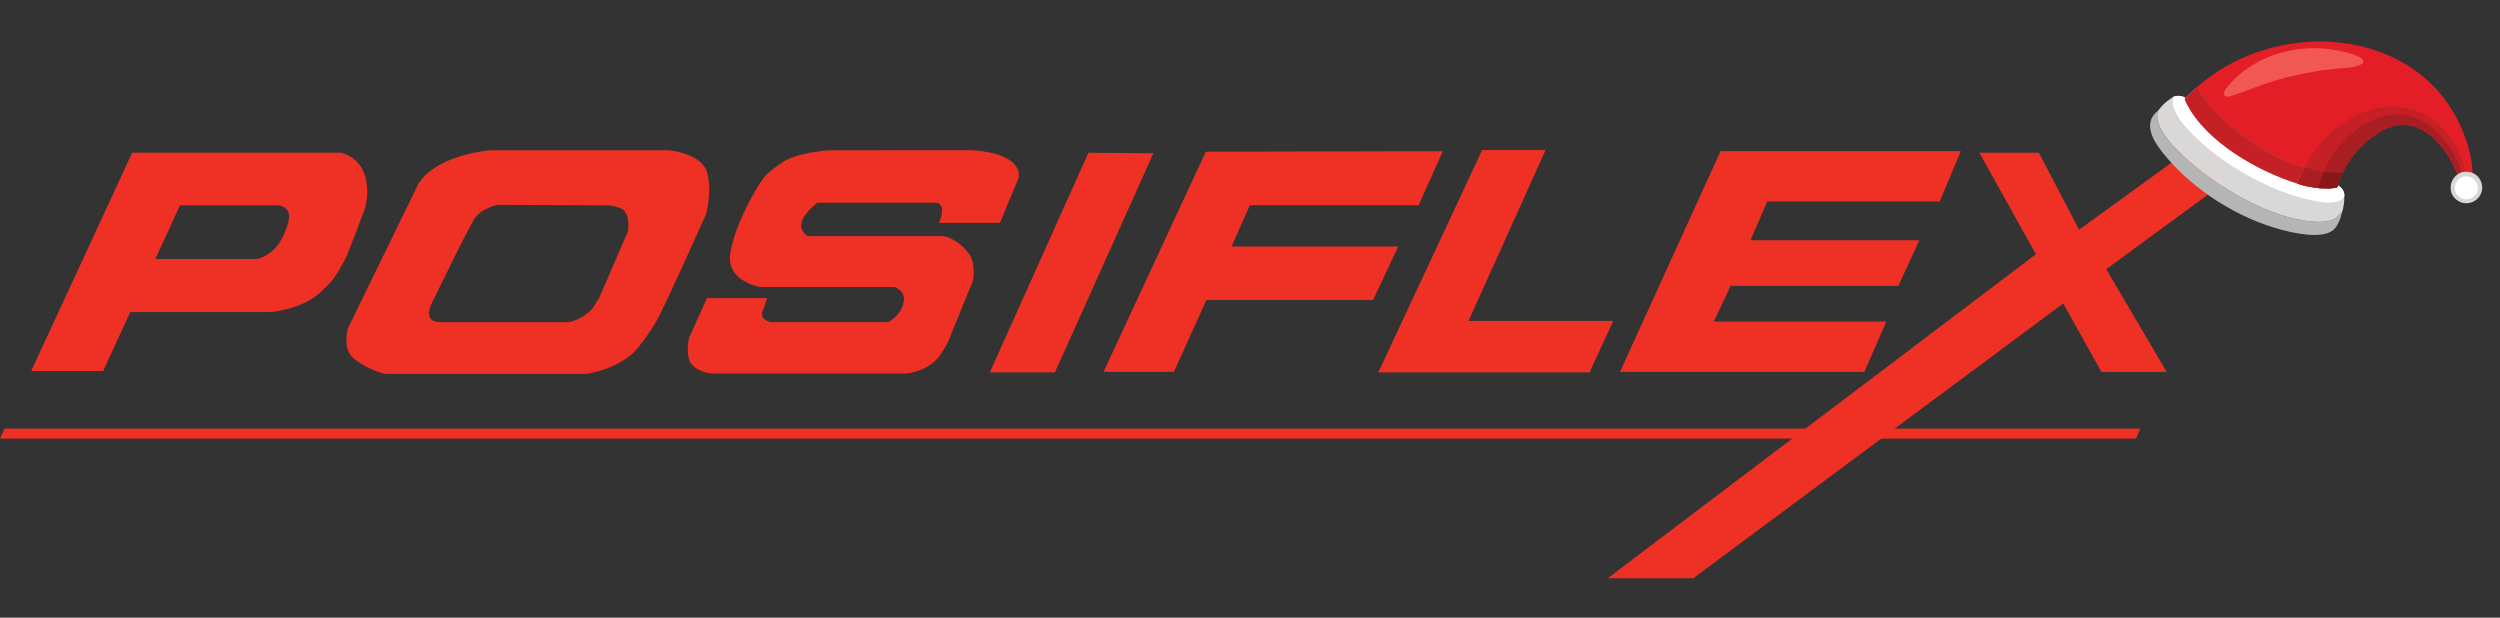 <?xml version="1.0" encoding="UTF-8"?>
<svg xmlns="http://www.w3.org/2000/svg" version="1.1" viewBox="0 0 2119.25 523.62">
  <rect x="0" y="0" width="2119.25" height="523.62" fill="#333333" stroke="none"/>
  <!-- Generator: Adobe Illustrator 29.1.0, SVG Export Plug-In . SVG Version: 2.1.0 Build 142)  -->
  <defs>
    <style>
      .st0 {
        fill: #fff;
      }

      .st1 {
        fill: #a91e22;
      }

      .st2 {
        fill: #d9d8d7;
      }

      .st3 {
        fill: #b6b5b5;
      }

      .st4 {
        fill: #89171a;
      }

      .st5 {
        fill: #c42026;
      }

      .st6 {
        fill: #f15853;
      }

      .st7 {
        fill: #ee3124;
      }

      .st8 {
        fill: #e41e26;
      }
    </style>
  </defs>
  <g id="text">
    <path class="st7" d="M1244.83,272.08l65.35-144.84h-53.79l-88,188.43h179.1l20.02-43.59h-122.68ZM1202.57,173.93l20.51-45.79-200.89.46-86.7,186.61h59.63l27.54-60.87h141.28l21.32-45.33h-141.3l15.56-35.08h143.05ZM304.08,138.83c-7.76-9.01-15.99-9.41-15.99-9.41H112.07L26.46,314.47h61.02l22.93-49.93h119.53s29.1-2.48,44.22-19.27c0,0,6.52-5.35,11.05-12.65,0,0,6.55-11.1,8.62-15.18,0,0,9.77-25.01,14.72-38.48,4.91-13.49,3.27-31.15-4.47-40.13ZM240.14,199.84c-8.17,17.6-22.06,19.64-22.06,19.64h-86.38l20.88-45.41h84.3c8.63,2.42,11.51,8.16,3.26,25.77ZM1644.35,170.77l17.8-42.63h-203.62l-85.27,187.07h207.15l18.66-42.64h-146.28l14.26-30.24h142.18l17.76-38.68h-143.07l14.18-32.88h146.25ZM922.66,129.5l-83.57,186.17h55.16l83.5-185.76-55.09-.41ZM599.65,147c-4.11-17.18-32.76-19.63-32.76-19.63h-151.89s-16.25,1.39-32.55,7.79c-10.72,4.27-21.44,10.74-27.64,20.4l-59.73,122.43s-4.52,15.18,2.42,23.39c6.97,8.17,24.94,15.54,29.94,15.54h169.85s32.36-4.49,46.26-25.8c0,0,6.6-7.8,13.54-20.08,6.88-12.24,41.33-89.24,41.33-89.24,0,0,5.36-17.61,1.23-34.8ZM532.1,196.52l-24.19,56.1-6.08,9.44c-10.89,10.84-20.9,11.05-20.9,11.05h-107.67c-15.16,0-7.82-14.72-7.82-14.72,0,0,31.54-65.49,37.26-73.71,5.77-8.19,18.83-11.05,18.83-11.05l94.61.44c7.78.81,12.28,3.67,12.28,3.67,6.58,7.35,3.68,18.78,3.68,18.78ZM823.88,127.32l-119.45.05s-23.81.95-38.46,8.58c0,0-12.79,7.56-18.44,14.63-5.64,7.08-24.56,39.24-28.46,63.87-3.71,24.57,25.61,28.84,25.61,28.84h113.53s8.98,2.86,8.06,11.32c-.98,8.54-7.15,15.1-13.27,18.47h-99.82s-8.5-1.9-7.09-8.08l4.26-12.29h-51.06l-15.13,33.6s-3.81,15.62,2.38,22.69c6.14,7.1,17.01,7.62,17.01,7.62h165.03s18.46-1.47,28.41-15.64l6.16-9.94,21.77-53.46s2.03-13.67-2.63-21.09c0,0-7.85-13.2-22.46-16.3h-114.96s-17.04-8.44,8-28.33h99.89s10.39-1,3.32,17.04h51.56l15.56-37.42s7.49-20.84-39.32-24.16Z"/>
  </g>
  <g id="line">
    <polygon class="st7" points="1814.44 363.32 1810.55 371.81 0 371.81 3.83 363.32 1814.44 363.32"/>
  </g>
  <g id="x">
    <polygon class="st7" points="1785.46 228.19 1836.71 315.26 1781.37 315.26 1748.99 257.25 1606.17 363.32 1435.38 490.17 1362.89 490.17 1530.46 363.32 1725.45 215.81 1725.82 215.56 1677.94 129.5 1728.35 129.5 1762.22 194.2 1762.5 194.67 1852.38 129.5 1920 129.5 1785.46 228.19"/>
    <g>
      <path class="st3" d="M1829.01,94.13c-.28,1.78-.53,3.5-.44,5.31,1.24,14.42,19.87,30.99,30.48,40.08,24.43,20.53,61.41,42.37,93.28,47.33,7.99,1.24,21.1,2.76,28.09-2.28,1.79-1.29,3.07-3.3,4.86-4.51-1.16,4.99-3.33,11.44-7.32,14.89-9.78,8.03-33.23,2.68-44.64-.34-35.86-9.7-72.38-32.59-96.47-60.9-8.97-10.59-22.34-27.73-7.84-39.58Z"/>
      <path class="st2" d="M1985.28,180.06c-1.79,1.21-3.07,3.21-4.86,4.51-6.99,5.05-20.1,3.53-28.09,2.28-32.77-5.2-70.21-27.54-95.12-48.91,0,0-.02-.01-.02-.02-2.43-2.11-4.85-4.26-7.2-6.47,0,0,0,0,0,0-2.63-2.47-5.19-5.01-7.63-7.67,0,0,0,0-.01-.01-.59-.64-1.18-1.29-1.75-1.95-1.68-1.92-3.29-3.91-4.79-5.98-.03-.04-.06-.08-.08-.12-1.71-2.38-3.28-4.88-4.55-7.52-.45-.95-.87-1.92-1.23-2.91,0,0,0,0,0,0-.69-1.88-1.18-3.85-1.36-5.84-.1-1.81.15-3.53.44-5.31,1.26-1.13,2.24-2.74,3.38-4.02,2.75-3.07,6.09-5.63,9.59-7.78,2.95-1.66,7.87-1.34,10.6.66,1.44-1.23,2.75-2.66,4.11-3.98,1.73-1.66,3.52-3.26,5.36-4.8,2.33,2.71,4.17,5.74,6.34,8.56,12.02,15.51,26.9,28.71,43.34,39.37,12,7.66,24.8,14.21,38.34,18.68,1.16.37,2.35.88,3.56,1.05-2.29,4.11-4.82,9.29-6.17,13.78,5.72,2.21,11.91,3.07,17.96,3.83,3.72.2,13.21.72,16.16-.95.33-.44.4-.91.51-1.43,6.17,3.99,5.14,9.37,5.14,9.37.26,3.62-.59,10.14-1.96,13.57Z"/>
      <path class="st0" d="M1987.24,166.49c-2.97,5.59-10.95,5.55-16.45,5.21-40.61-4.84-89.35-32.52-116.78-62.66-6.33-7.16-13.44-16.54-12.03-26.7,2.95-1.66,7.87-1.34,10.6.66-.23.24-.54.44-.55.79-.03,1.27,1.22,3.36,1.79,4.49.82,1.59,1.7,3.15,2.63,4.68h0c1.08,1.78,2.23,3.51,3.44,5.21,0,0,0,0,0,0,2.28,3.19,4.76,6.23,7.4,9.13,0,0,0,.01.01.02.68.75,1.38,1.5,2.08,2.23.98,1.02,1.98,2.03,3,3.02.49.48.99.95,1.49,1.42,0,0,0,0,0,0,.28.27.57.53.85.8,2.06,1.91,4.19,3.76,6.36,5.55,1.66,1.37,3.35,2.7,5.07,4,.02.02.04.03.06.04,1.14.86,2.28,1.7,3.44,2.53.59.42,1.18.84,1.77,1.25,0,0,.01,0,.02.01,12.88,8.98,26.85,16.36,41.4,22.24.05.02.1.04.15.06,4.46,1.79,8.93,3.42,13.48,4.87,0,0,.02,0,.02,0,.32.1.65.21.97.31,5.72,2.21,11.91,3.07,17.96,3.83,3.72.2,13.21.72,16.16-.95.33-.44.4-.91.51-1.43,6.17,3.99,5.14,9.37,5.14,9.37Z"/>
      <path class="st5" d="M1862.05,74.22c2.33,2.71,4.17,5.74,6.34,8.56,12.02,15.51,26.9,28.71,43.34,39.37,12,7.66,24.8,14.22,38.34,18.68,1.16.37,2.35.88,3.56,1.05-2.29,4.11-4.82,9.29-6.17,13.78-33.66-10.53-77.06-35.19-93.65-67.39-.56-1.13-1.82-3.23-1.79-4.49,0-.35.32-.55.55-.79,1.44-1.23,2.75-2.66,4.11-3.98,1.73-1.66,3.52-3.26,5.36-4.8Z"/>
      <path class="st8" d="M2095.59,147.55c-4.42-.91-8.82-.72-12.56,1.17-.12-1.49-.92-3.11-1.46-4.43-3-7.32-6.89-14.02-12.02-20.06-19.06-22.9-40.1-24.11-62.52-4.82-6.64,5.69-12.78,12.18-17.32,19.71-1.44,2.39-2.5,5.2-3.94,7.48-1.2,2.74-3.74,7.51-3.69,10.52-.11.52-.18,1-.51,1.43-2.94,1.67-12.44,1.15-16.16.95-6.05-.76-12.24-1.62-17.96-3.83,1.35-4.49,3.88-9.67,6.17-13.78-1.21-.17-2.4-.67-3.56-1.05-13.54-4.47-26.34-11.02-38.34-18.68-16.45-10.66-31.32-23.86-43.34-39.37-2.17-2.83-4.01-5.85-6.34-8.56,71.9-64.19,201.68-50.49,230.33,50.55,1.7,6.3,3.18,12.8,3.55,19.33.05.94.19,2.57-.35,3.45Z"/>
      <path class="st5" d="M2089.97,147.03c-1.13.04-2.16.17-3.09.36.09-.81-.28-1.86-.49-2.53-6.13-19.77-20.95-38.75-40.84-45.81-.72-.24-1.46-.46-2.19-.67-1.85-.51-3.74-.89-5.64-1.14h0c-.33-.04-.65-.08-.98-.12,0,0,0,0,0,0-.75-.08-1.49-.14-2.24-.18,0,0,0,0,0,0-.26-.01-.53-.03-.79-.04-.09,0-.19,0-.28,0-1.07-.03-2.13-.03-3.2.02-.01,0-.02,0-.04,0-.18,0-.36.02-.55.03-.64.03-1.28.08-1.92.15-.58.06-1.17.13-1.75.21,0,0-.02,0-.03,0-.18.02-.37.05-.55.08-.02,0-.04,0-.06,0-1.89.28-3.77.68-5.62,1.18,0,0,0,0,0,0-.36.1-.73.2-1.09.31,0,0,0,0,0,0-.97.28-1.93.6-2.88.93,0,0,0,0,0,0-.24.09-.48.17-.71.26t0,0c-1.61.6-3.2,1.26-4.76,2,0,0,0,0,0,0-.29.14-.58.28-.87.42,0,0,0,0,0,0-.35.17-.69.34-1.04.52,0,0,0,0,0,0-1.04.53-2.06,1.09-3.07,1.67t0,0c-.22.13-.45.26-.67.39,0,0,0,0,0,0-.22.13-.45.27-.67.4,0,0,0,0,0,0-.33.2-.67.41-1,.62,0,0,0,0,0,0-.22.14-.44.28-.66.42h0c-4.9,3.16-9.42,6.89-13.54,11.02,0,0,0,0,0,0-1.69,1.7-3.31,3.45-4.86,5.28,0,0,0,0,0,0-.67.79-1.33,1.58-1.97,2.39,0,0-.02.02-.02.03-1.39,1.75-2.71,3.55-3.96,5.4,0,0-.01.02-.02.02-.94,1.39-1.84,2.8-2.69,4.24,0,0,0,0,0,0-2.03,3.42-3.83,6.98-5.3,10.67-5.53-.9-10.81-2.16-16.18-3.74,31.69-62.02,112.31-74.88,135.54.29.33,1.19,1.12,3.58.73,4.91Z"/>
      <path class="st1" d="M2086.89,147.39c-1.54.32-2.82.8-3.85,1.33-.12-1.49-.92-3.11-1.46-4.43-3-7.32-6.89-14.02-12.02-20.06-19.06-22.9-40.1-24.11-62.52-4.82-6.64,5.69-12.78,12.18-17.32,19.71-1.44,2.39-2.5,5.2-3.94,7.48-1.2,2.74-3.74,7.51-3.69,10.52-.11.52-.18,1-.51,1.43-2.94,1.67-12.44,1.15-16.16.95-6.05-.76-12.24-1.62-17.96-3.83,1.35-4.49,3.88-9.67,6.17-13.78l.07-.05c5.37,1.58,10.65,2.84,16.18,3.74,1.47-3.69,3.27-7.26,5.3-10.67,0,0,0,0,0,0,.85-1.44,1.75-2.85,2.69-4.24,0,0,.01-.02.02-.02,1.25-1.85,2.57-3.65,3.96-5.4,0-.01.02-.02.02-.03.64-.81,1.3-1.61,1.97-2.39,0,0,0,0,0,0,1.55-1.82,3.17-3.58,4.86-5.28,0,0,0,0,0,0,4.12-4.12,8.65-7.86,13.54-11.02h0c.22-.14.44-.28.66-.42,0,0,0,0,0,0,.33-.21.66-.41,1-.62,0,0,0,0,0,0,.22-.13.45-.27.67-.4,0,0,0,0,0,0,.22-.13.45-.26.67-.39t0,0c1.01-.58,2.03-1.14,3.07-1.67,0,0,0,0,0,0,.34-.17.69-.35,1.04-.52,0,0,0,0,0,0,.29-.14.58-.28.87-.42h0c1.56-.73,3.15-1.4,4.76-2t0,0c.24-.09.47-.17.71-.26,0,0,0,0,0,0,.95-.34,1.91-.65,2.88-.93,0,0,0,0,0,0,.36-.11.72-.21,1.09-.31,0,0,0,0,0,0,1.85-.5,3.73-.9,5.62-1.18.02,0,.04,0,.06,0,.18-.03.37-.06.55-.08,0,0,.02,0,.03,0,.58-.08,1.17-.15,1.75-.21.64-.06,1.28-.11,1.92-.15.18-.01.36-.02.55-.03.01,0,.02,0,.04,0,1.07-.05,2.13-.05,3.2-.02.09,0,.19,0,.28,0,.26,0,.53.02.79.04,0,0,0,0,0,0,.75.04,1.49.1,2.24.18,0,0,0,0,0,0,.33.04.65.07.98.12h0c1.9.25,3.79.63,5.64,1.14,20.76,6.02,36.88,26.31,43.04,46.47.2.67.58,1.73.49,2.53Z"/>
      <path class="st4" d="M1969.84,145.6c4.56.43,8.99.85,13.58.76.81-.02,1.58-.07,2.36.23-1.2,2.74-3.73,7.51-3.69,10.52-.11.52-.17,1-.51,1.43-2.94,1.67-12.44,1.15-16.16.95.86-4.78,2.69-9.37,4.41-13.89Z"/>
      <path class="st6" d="M1994.43,46.01c1.3.37,2.59.93,3.82,1.5,1.7.77,4.38,1.96,5.02,3.88.66,2.15-1.89,3.46-3.56,4.04-6.43,2.36-15.16,2.28-22.04,3.07-20.87,2.31-41.49,6.87-61.32,13.81-7.8,2.74-15.39,5.98-23.26,8.56-1.76.54-4.14,1.41-5.98.92-1.73-.41-2.11-2.35-1.65-3.87.61-1.95,2.29-3.83,3.56-5.39,25.52-29.66,68.91-38.51,105.4-26.52Z"/>
      <path class="st2" d="M2103.27,163.67c-2.62,6.91-10.35,10.39-17.26,7.76-16.35-6.96-7.34-30.66,9.5-25.02,6.91,2.62,10.39,10.35,7.76,17.26Z"/>
      <path class="st0" d="M2099.82,162.68c-1.91,5.03-7.54,7.56-12.57,5.65-11.9-5.07-5.35-22.33,6.92-18.22,5.03,1.91,7.56,7.54,5.65,12.57Z"/>
    </g>
  </g>
</svg>